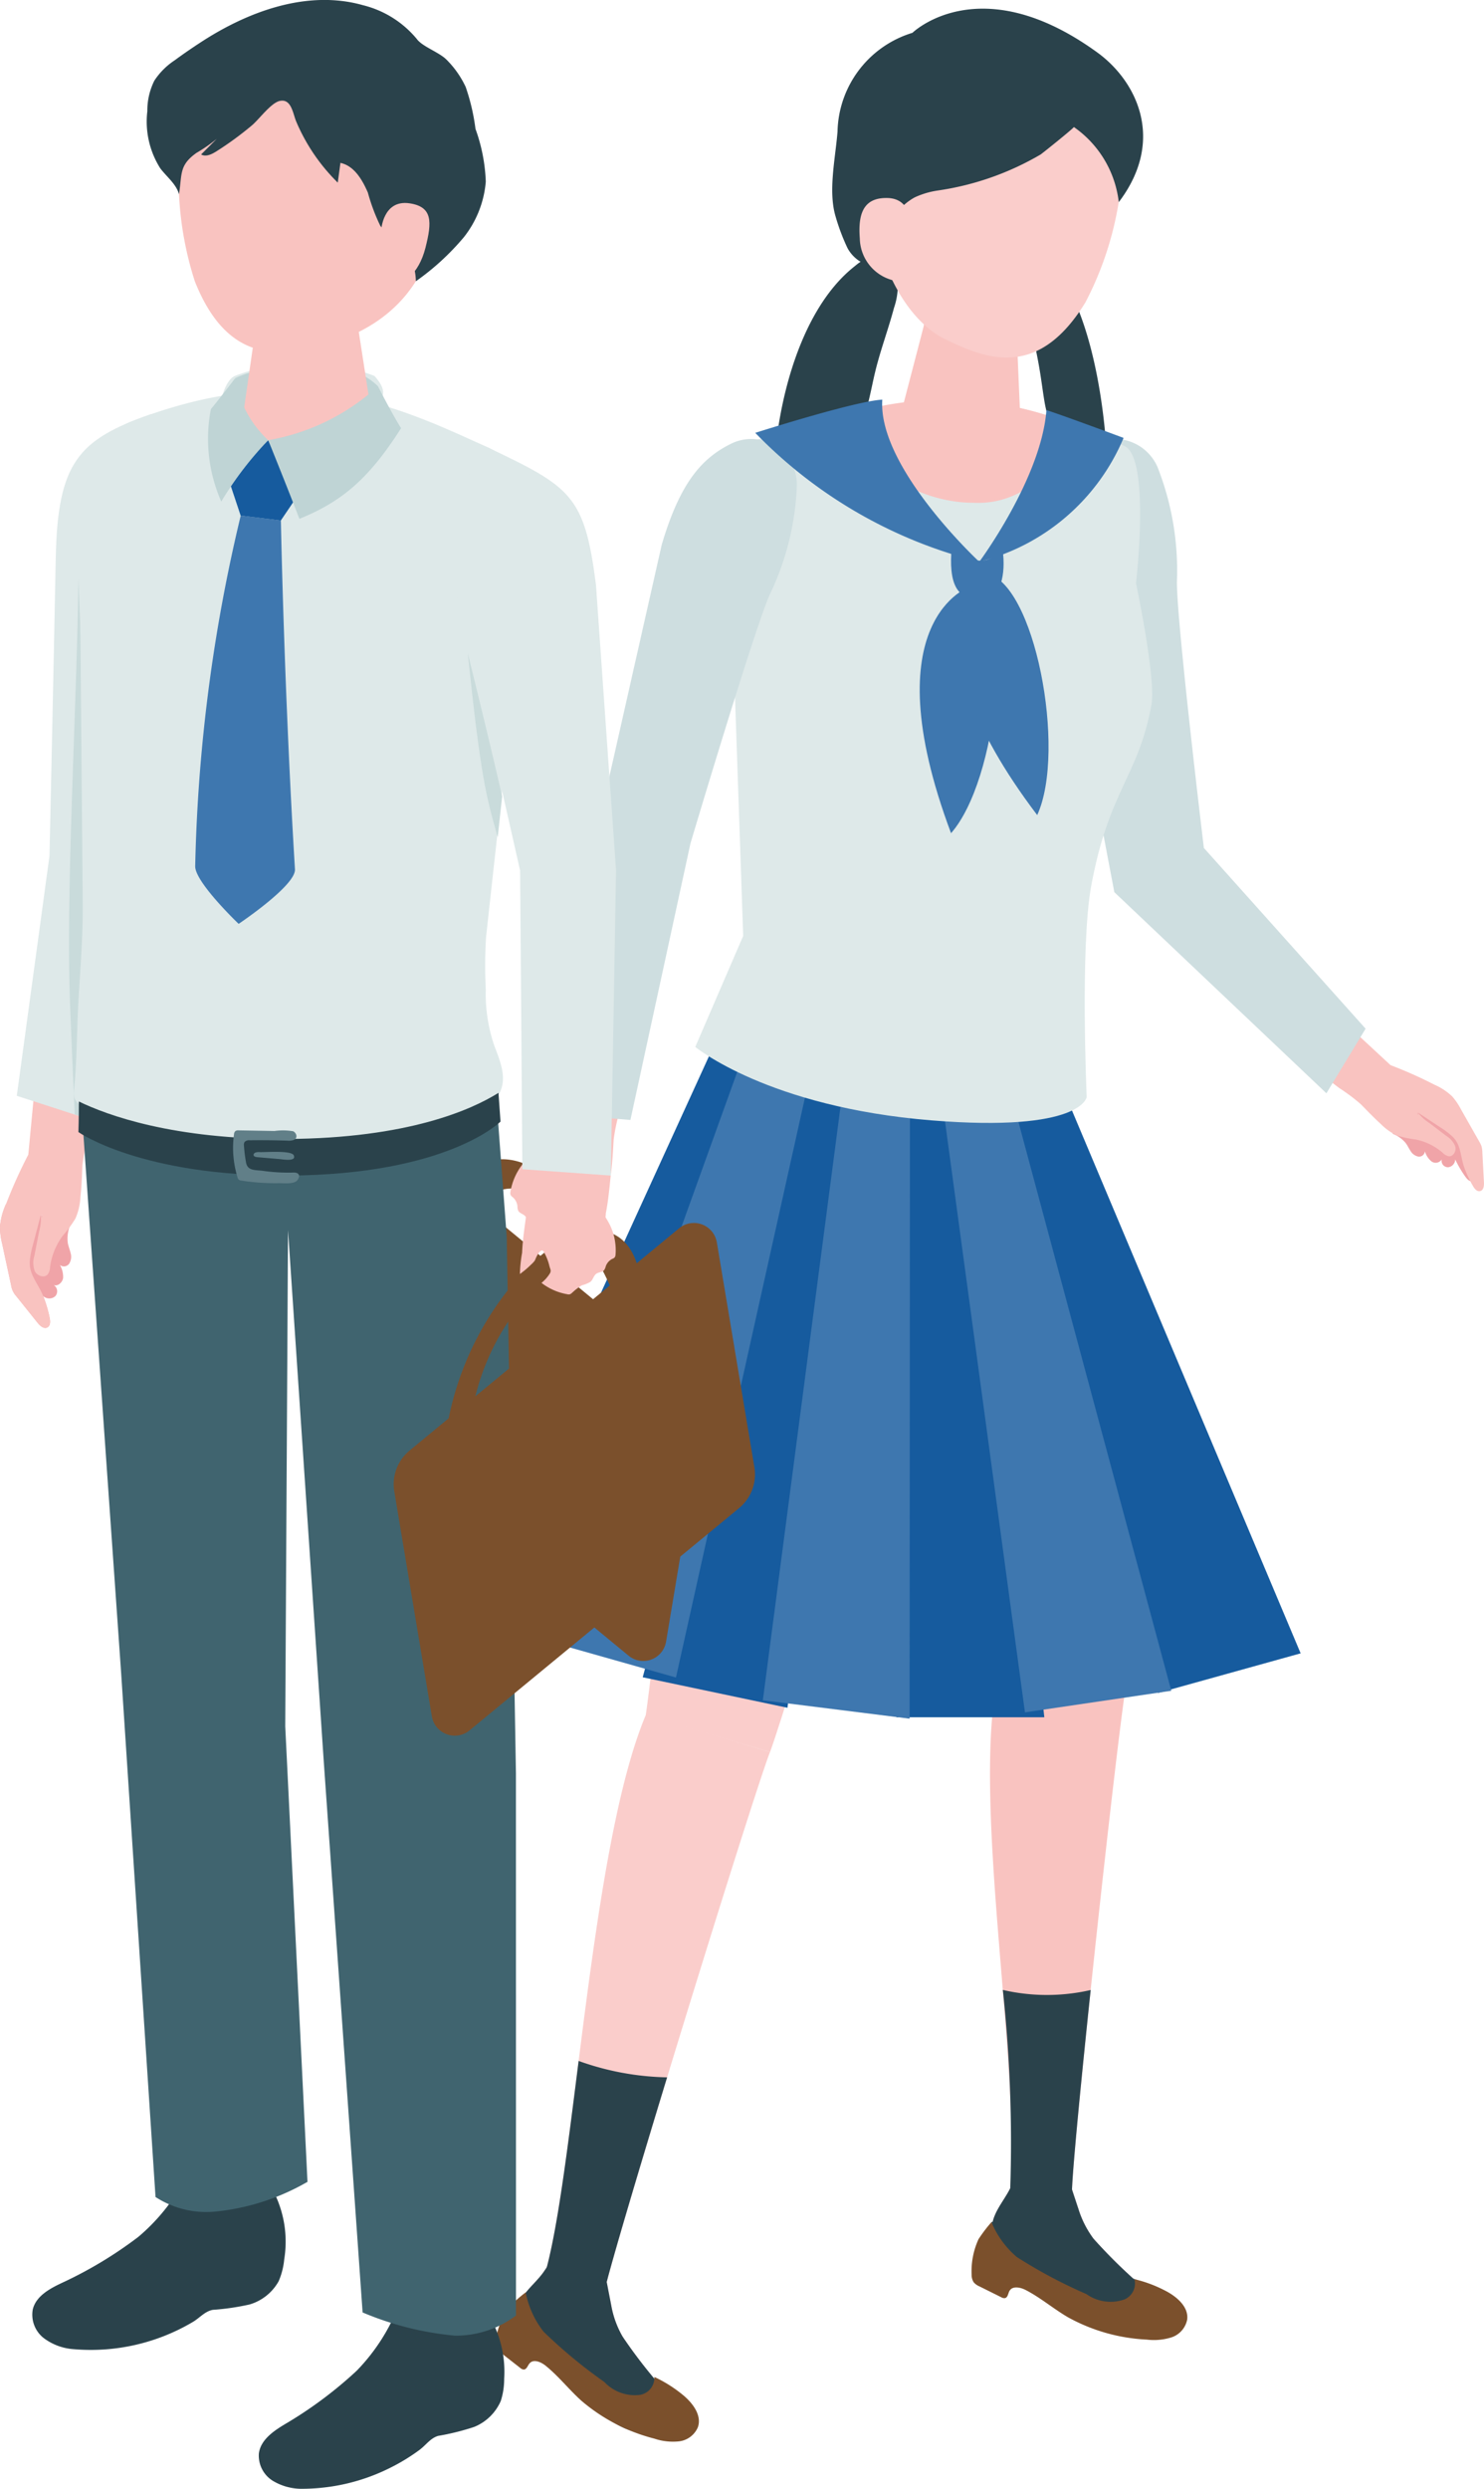 <svg xmlns="http://www.w3.org/2000/svg" width="94.879" height="159" viewBox="0 0 94.879 159"><g transform="translate(-1288.889 -762.246)"><g transform="translate(1310.957 762.796)"><g transform="translate(9.608 73.349)"><path d="M1381.344,963.429c1.1-7.591,3.183-33.817,3.183-33.817l5.952-1.875,8.674,5.8s-8.71,29.189-9.863,32.234Z" transform="translate(-1371.735 -927.737)" fill="#facdcb"/><g transform="translate(0 35.649)"><path d="M1381.28,1009.955c-1.17,3.038-9.427,29.793-10.524,34.186a4.338,4.338,0,0,1-3.884-.769c1.948-6.625,2.892-27.316,6.475-35.8Z" transform="translate(-1363.726 -1007.571)" fill="#facdcb"/><path d="M1364.8,1086.307l-.271.4c-.533.783-1.408,1.359-1.664,2.268-.311,1.1-.234,2.153.712,2.628.412.207,1.382.266,1.771.514a14.61,14.61,0,0,1,2.326,3,4.837,4.837,0,0,0,3.3,1.976c1.161.1,1.647.094,2.322-.492.845-.734-.645-1.955-1.347-2.6a31.63,31.63,0,0,1-2.395-3.112,6.075,6.075,0,0,1-.727-1.984l-.293-1.507Z" transform="translate(-1361.419 -1051.148)" fill="#facdcb"/><path d="M1364.8,1086.307l-.271.4c-.533.783-1.408,1.359-1.664,2.268-.311,1.1-.234,2.153.712,2.628.412.207,1.382.266,1.771.514a14.61,14.61,0,0,1,2.326,3,4.837,4.837,0,0,0,3.3,1.976c1.161.1,1.647.094,2.322-.492.845-.734-.645-1.955-1.347-2.6a31.63,31.63,0,0,1-2.395-3.112,6.075,6.075,0,0,1-.727-1.984l-.293-1.507Z" transform="translate(-1361.419 -1051.148)" fill="#2a424b"/><path d="M1369.986,1095.625a1.105,1.105,0,0,1-.9,1.142,2.673,2.673,0,0,1-2.3-.823,31.7,31.7,0,0,1-3.886-3.215,5.9,5.9,0,0,1-1.141-2.507,9.506,9.506,0,0,0-1.027.9,4.908,4.908,0,0,0-.887,2.127.894.894,0,0,0,.027.5.97.97,0,0,0,.316.343l1.219.953a.378.378,0,0,0,.228.106c.19,0,.25-.255.378-.4.256-.286.729-.081,1.027.161.828.669,1.489,1.521,2.281,2.232a11.552,11.552,0,0,0,4.661,2.42,3.745,3.745,0,0,0,1.575.177,1.5,1.5,0,0,0,1.215-.913c.255-.757-.331-1.531-.946-2.041A8.5,8.5,0,0,0,1369.986,1095.625Z" transform="translate(-1359.826 -1053.314)" fill="#7b502c"/><g transform="translate(3.146 22.122)"><path d="M1369.044,1057.112c-.725,5.732-1.362,10.923-2.172,13.679a4.338,4.338,0,0,0,3.884.769c.447-1.791,2.083-7.3,3.945-13.4A17.671,17.671,0,0,1,1369.044,1057.112Z" transform="translate(-1366.872 -1057.112)" fill="#2a424b"/></g></g></g><g transform="translate(35.552 75.589)"><path d="M1424.127,963.772c-.062-3.159-2.212-10.635-4.355-14.872a17.384,17.384,0,0,1-1.658-10.374l1.762-5.4,4.169-.37s9.045,17.13,8.279,31.363Z" transform="translate(-1417.925 -932.754)" fill="#f9c3c0"/><g transform="translate(4.491 30.71)"><path d="M1439.36,1002.18c-.523,2.878-3.308,28.313-3.482,32.371a3.462,3.462,0,0,1-3.952.05c.653-8.576-2.514-24.983-.745-33.075Z" transform="translate(-1429.452 -1001.526)" fill="#f9c3c0"/><path d="M1432.194,1082.534a5.993,5.993,0,0,1-1.363-2.444,1.668,1.668,0,0,1,1.54.321c2.205,1.823,3.5,2.321,4.155,2.431a11.792,11.792,0,0,1,3.55.927s1.176,1.816,1.112,2.383a9.652,9.652,0,0,1-4.794-.682A20.141,20.141,0,0,1,1432.194,1082.534Z" transform="translate(-1429.559 -1044.97)" fill="#112c36"/><path d="M1432.331,1073.948l-.2.449c-.391.88-1.135,1.607-1.248,2.567a2.249,2.249,0,0,0,1.194,2.43,11.547,11.547,0,0,1,1.791.607,20.179,20.179,0,0,1,2.429,2.368,5,5,0,0,0,3.667,1.463c1.107-.092,1.261-.183,1.813-.887.693-.882-.882-1.869-1.634-2.408a33.823,33.823,0,0,1-2.761-2.745,6.261,6.261,0,0,1-.963-1.885l-.488-1.474Z" transform="translate(-1429.574 -1041.609)" fill="#f9c3c0"/><path d="M1432.331,1073.948l-.2.449c-.391.88-1.135,1.607-1.248,2.567a2.249,2.249,0,0,0,1.194,2.43,11.547,11.547,0,0,1,1.791.607,20.179,20.179,0,0,1,2.429,2.368,5,5,0,0,0,3.667,1.463c1.107-.092,1.261-.183,1.813-.887.693-.882-.882-1.869-1.634-2.408a33.823,33.823,0,0,1-2.761-2.745,6.256,6.256,0,0,1-.963-1.885l-.488-1.474Z" transform="translate(-1429.574 -1041.609)" fill="#2a424b"/><path d="M1438.4,1083.814a1.107,1.107,0,0,1-.651,1.3,2.673,2.673,0,0,1-2.417-.345,31.717,31.717,0,0,1-4.452-2.37,5.9,5.9,0,0,1-1.621-2.227,9.45,9.45,0,0,0-.826,1.086,4.907,4.907,0,0,0-.442,2.262.892.892,0,0,0,.127.486.972.972,0,0,0,.378.272l1.385.689a.378.378,0,0,0,.244.058c.185-.042.194-.3.29-.465.194-.332.7-.226,1.039-.049.945.489,1.764,1.191,2.682,1.729a11.548,11.548,0,0,0,5.052,1.435,3.755,3.755,0,0,0,1.579-.142,1.5,1.5,0,0,0,1.006-1.138c.1-.793-.631-1.434-1.336-1.81A8.5,8.5,0,0,0,1438.4,1083.814Z" transform="translate(-1427.982 -1045.052)" fill="#7b502c"/><g transform="translate(2.004 20.284)"><path d="M1432.469,1046.95a91,91,0,0,1,.471,12.791,3.462,3.462,0,0,0,3.952-.05c.071-1.663.58-6.916,1.194-12.735A12.547,12.547,0,0,1,1432.469,1046.95Z" transform="translate(-1432.469 -1046.95)" fill="#2a424b"/></g></g></g><path d="M1489.9,916.672a3.822,3.822,0,0,1,1.2.648,4.106,4.106,0,0,1,.614.75l1.375,1.977a1.158,1.158,0,0,1,.25.658q.137.944.274,1.889c.032.217.026.5-.178.577s-.379-.109-.5-.276a7.265,7.265,0,0,1-.651-1.107.51.51,0,0,1-.458.5.412.412,0,0,1-.405-.5.456.456,0,0,1-.663.119,1.318,1.318,0,0,1-.412-.637.371.371,0,0,1-.425.335.738.738,0,0,1-.486-.348c-.116-.169-.2-.361-.323-.524a2.032,2.032,0,0,0-.829-.584Z" transform="translate(-1421.314 -848.264)" fill="#f0a4a8"/><path d="M1481.65,912.9a2.985,2.985,0,0,0,.979,1.031l1.092.83a1.39,1.39,0,0,1,.568.667c.08.287-.123.662-.418.631a.765.765,0,0,1-.39-.228,3.829,3.829,0,0,0-1.716-.843,6.931,6.931,0,0,1-1.2-.254,3.535,3.535,0,0,1-1.025-.725c-.447-.406-.861-.837-1.279-1.265a11.715,11.715,0,0,0-1.385-1.04c-1.032-.777-2.019-1.612-3.045-2.4l2.479-2.624,3.843,3.559a27.156,27.156,0,0,1,2.813,1.252,3.822,3.822,0,0,1,1.135.753,4.121,4.121,0,0,1,.543.8l1.189,2.094a1.528,1.528,0,0,1,.13.268,1.546,1.546,0,0,1,.059.41q.051.953.1,1.906c.012.219-.02.5-.23.559s-.368-.143-.471-.32a7.358,7.358,0,0,1-.548-1.161c-.261-.711-.2-1.434-.735-1.972a4.947,4.947,0,0,0-.8-.612l-1.458-.967a.124.124,0,0,0,.063.167" transform="translate(-1413.315 -842.737)" fill="#f9c3c0"/><path d="M1446.271,826.835a2.991,2.991,0,0,0-4.991-.778c-1.4,1.635-2.089,3.655-1.57,7.911l3.8,20.028,13.559,12.849,2.506-4.127-10.34-11.546s-1.743-14.44-1.724-17.015A18,18,0,0,0,1446.271,826.835Z" transform="translate(-1394.334 -797.547)" fill="#cedee0"/><g transform="translate(7.321 64.426)"><path d="M1418.1,917.773l-.87,40.264h9.456l-4.359-40.264Z" transform="translate(-1389.307 -913.299)" fill="#165b9e"/><path d="M1391.389,914.512l-10.478,39.164,9.254,1.948,5.361-40.065Z" transform="translate(-1369.208 -911.494)" fill="#165b9e"/><path d="M1371.787,907.755,1354.7,945.142l8.874,3.268,12.176-38.9Z" transform="translate(-1354.703 -907.755)" fill="#165b9e"/><path d="M1403.323,916.359l-5.212,39.81,9.383,1.175.023-40.353Z" transform="translate(-1378.728 -912.517)" fill="#3e77af"/><path d="M1430.188,915.214l10.949,39.1,9.111-2.532-15.988-37.929Z" transform="translate(-1396.481 -911.129)" fill="#165b9e"/><path d="M1423.514,916.743l5.414,40,9.355-1.381L1427.7,916Z" transform="translate(-1392.787 -912.319)" fill="#3e77af"/><path d="M1379.146,910.422l-13.852,38.432,9.1,2.574,8.82-39.623Z" transform="translate(-1360.565 -909.231)" fill="#3e77af"/></g><path d="M1399.642,813.476c1.308-.07,2.732.141,3.835-.565a4.416,4.416,0,0,0,1.654-3.064c.12-.61.42-1.2.575-1.817.164-.653.286-1.316.446-1.971.333-1.363.831-2.681,1.191-4.037a4.338,4.338,0,0,0,.1-2.533c-.179-.5-.568-1.016-1.136-.9a3.586,3.586,0,0,0-1.457.756C1401.089,802.284,1399.637,809,1399.642,813.476Z" transform="translate(-1372.254 -782.901)" fill="#2a424b"/><path d="M1440.922,813.476c-.873-.07-1.823.141-2.559-.565a5.309,5.309,0,0,1-1.1-3.064c-.08-.61-.28-1.2-.384-1.817-.11-.653-.191-1.316-.3-1.971-.222-1.363-.554-2.681-.794-4.037a6.421,6.421,0,0,1-.065-2.533c.119-.5.379-1.016.758-.9a2.277,2.277,0,0,1,.972.756C1439.957,802.284,1440.925,809,1440.922,813.476Z" transform="translate(-1392.165 -782.901)" fill="#2a424b"/><path d="M1388.436,860.776l3.063-7.089-.912-26.645c-.543-3.182-.454-4.1-.118-4.546.513-.173,2.8-.747,3.567-.946,6.068-1.649,11.391-4.2,21.862.851,1.434.693.931,6.847.717,8.747,0,0,1.283,6.1.99,7.735-.828,4.626-2.723,5.448-3.854,11.608-.717,3.905-.29,13.489-.29,13.489s-.3,2.269-9.918,1.49C1393.067,864.621,1388.436,860.776,1388.436,860.776Z" transform="translate(-1366.052 -794.441)" fill="#dee9e9"/><path d="M1422.284,805.1c-1.89-.191-3,.77-3.1,1.692l-1.583,6.076c-.021,1.078,1.708,2.128,3.862,2.346s3.916-.479,3.937-1.556l-.278-6.547C1425.144,806.16,1424.173,805.287,1422.284,805.1Z" transform="translate(-1382.196 -786.498)" fill="#f9c3c0"/><path d="M1421.695,768.34c-5.687-.936-7.989,3.058-8.881,8.233.529,6.314,2.913,9.577,5.076,10.633,2.635,1.286,5.958,2.6,8.983-2.347a20.969,20.969,0,0,0,2.371-10.688C1428.957,772.212,1427.382,769.275,1421.695,768.34Z" transform="translate(-1379.544 -766.093)" fill="#facdcb"/><path d="M1423.48,771.041c.049.032-2,1.675-2.123,1.756a18.143,18.143,0,0,1-6.6,2.306,5.333,5.333,0,0,0-1.448.433,3.771,3.771,0,0,0-.936.731,6.666,6.666,0,0,0-1.757,3.679,2.312,2.312,0,0,1-1.6-1.158,13.265,13.265,0,0,1-.777-2.064c-.47-1.619,0-3.7.134-5.389a6.749,6.749,0,0,1,4.79-6.311s4.3-4.2,11.824,1.259c2.482,1.8,4.4,5.565,1.368,9.559A6.789,6.789,0,0,0,1423.48,771.041Z" transform="translate(-1376.894 -763.477)" fill="#2a424b"/><path d="M1415.184,792.545s.234-1.94-1.463-1.973c-1.448-.028-1.887.9-1.755,2.578a2.818,2.818,0,0,0,2.3,2.719C1415.261,796,1415.184,792.545,1415.184,792.545Z" transform="translate(-1379.063 -778.472)" fill="#facdcb"/><g transform="translate(32.513 24.982)"><path d="M1418.765,826.01a5.65,5.65,0,0,0,5.946-5.154,21.39,21.39,0,0,0-13.592-.6C1411.167,823.464,1415.046,826.01,1418.765,826.01Z" transform="translate(-1411.119 -819.423)" fill="#f9c3c0"/></g><path d="M1429.1,830.611s3.959-5.329,4.293-9.691c1.022.323,4.932,1.776,4.932,1.776A13.6,13.6,0,0,1,1429.1,830.611Z" transform="translate(-1388.557 -795.269)" fill="#3e77af"/><path d="M1425.1,840.5s2,1.975,3.226,0c.222,1.279.125,3.254-1.251,3.343C1425.381,843.953,1424.9,842.809,1425.1,840.5Z" transform="translate(-1386.321 -806.106)" fill="#3e77af"/><path d="M1423.806,846.157s-6.37,2.06-1.231,15.762C1425.565,858.516,1426.7,847.5,1423.806,846.157Z" transform="translate(-1383.838 -809.237)" fill="#3e77af"/><path d="M1427.842,844.252s-5.516,3.794,3.324,15.456C1433.06,855.592,1431,844.711,1427.842,844.252Z" transform="translate(-1386.921 -808.183)" fill="#3e77af"/><g transform="translate(0 27.488)"><path d="M1360.242,941.457l-17.115-14.1a1.477,1.477,0,0,0-2.4.9l-2.385,14.265a2.769,2.769,0,0,0,.97,2.594l17.115,14.1a1.477,1.477,0,0,0,2.4-.9l2.384-14.265A2.769,2.769,0,0,0,1360.242,941.457Z" transform="translate(-1338.309 -881.477)" fill="#7b502c"/><path d="M1362.043,930.575c-3.244-3.309-6.357-3.275-7.16-.028l1.235,1.018c.735-2.209,3.048-2.131,5.455.323a15.088,15.088,0,0,1,3.791,7.3l1.671,1.377A19.345,19.345,0,0,0,1362.043,930.575Z" transform="translate(-1347.482 -882.078)" fill="#7b502c"/><path d="M1366.045,922.558l.022-.039a3.506,3.506,0,0,1,.606-.854c.23-.216.37.4.4.524a1.544,1.544,0,0,0,.039.214,1.808,1.808,0,0,0,.182.316,6.1,6.1,0,0,0,.571.777,9.252,9.252,0,0,0,.192-1.416c.183-.909.243-1.833.352-2.752.077-.653.109-1.3.147-1.951a12.705,12.705,0,0,1,.394-1.842c.293-1.375.507-2.764.789-4.141l-3.908-.385q-.157,1.45-.314,2.9l-.212,1.953c-.064.589-.038.86-.531,1.252a14.37,14.37,0,0,0-1.781,1.55,3.852,3.852,0,0,0-1.039,2.082.345.345,0,0,0,.013.178.463.463,0,0,0,.138.146.875.875,0,0,1,.3.575.793.793,0,0,0,.048.285c.085.166.309.2.437.337.158.168.134.443.266.632.12.171.34.234.5.362a3.817,3.817,0,0,1,.535.67.4.4,0,0,0,.115.11.381.381,0,0,0,.177.033,3.872,3.872,0,0,0,1.836-.335,2.438,2.438,0,0,1-.407-.781C1365.882,922.771,1365.946,922.732,1366.045,922.558Z" transform="translate(-1351.39 -872.619)" fill="#f9c3c0"/><path d="M1383.518,827.959a2.917,2.917,0,0,0-4.163-2.635c-1.887.92-3.289,2.459-4.476,6.467l-4.383,19.391-2.684,16.947,5.064.42,3.839-17.669s4.049-13.595,5.066-15.891A17.547,17.547,0,0,0,1383.518,827.959Z" transform="translate(-1354.638 -825.035)" fill="#cedee0"/></g><path d="M1411.343,829.783s-6.5-6.024-6.2-10.359c-1.722.083-8.123,2.121-8.123,2.121A29.937,29.937,0,0,0,1411.343,829.783Z" transform="translate(-1370.801 -794.441)" fill="#3e77af"/></g><g transform="translate(1288.889 762.246)"><g transform="translate(0 67.901)"><path d="M1289.278,934.5a4.285,4.285,0,0,0-.388,1.481,4.614,4.614,0,0,0,.144,1.08q.285,1.323.57,2.646a1.719,1.719,0,0,0,.092.322,1.738,1.738,0,0,0,.257.388l1.342,1.675c.154.192.391.405.612.3s.2-.4.156-.622a8.158,8.158,0,0,0-.41-1.384.574.574,0,0,0,.766.011.464.464,0,0,0-.1-.715c.271.1.563-.168.606-.453a1.486,1.486,0,0,0-.207-.828.416.416,0,0,0,.6-.092.83.83,0,0,0,.087-.666c-.05-.225-.145-.439-.183-.667a2.289,2.289,0,0,1,.156-1.129Z" transform="translate(-1288.89 -925.483)" fill="#f0a4a8"/><path d="M1291.434,923.516a3.359,3.359,0,0,1-.05,1.6l-.295,1.514a1.565,1.565,0,0,0,.023.984c.147.3.6.464.824.216a.861.861,0,0,0,.156-.482,4.31,4.31,0,0,1,.808-1.992,7.8,7.8,0,0,0,.817-1.111,3.987,3.987,0,0,0,.317-1.375c.071-.676.1-1.347.125-2.017a13.139,13.139,0,0,1,.383-1.908c.284-1.425.487-2.863.76-4.29l-4.044-.345-.559,5.862a30.426,30.426,0,0,0-1.422,3.155,4.285,4.285,0,0,0-.388,1.481,4.613,4.613,0,0,0,.144,1.08q.285,1.323.57,2.646a1.3,1.3,0,0,0,.349.71l1.342,1.675c.154.192.391.406.612.3s.2-.4.156-.621a8.16,8.16,0,0,0-.41-1.384c-.312-.792-.9-1.354-.859-2.2a5.526,5.526,0,0,1,.211-1.11q.25-.952.5-1.9a.139.139,0,0,1,.073.187" transform="translate(-1288.89 -914.306)" fill="#f9c3c0"/></g><path d="M1340.279,1091.966a1.762,1.762,0,0,1,.349.481,7.038,7.038,0,0,1,.992,4.07,4.656,4.656,0,0,1-.215,1.417,3.139,3.139,0,0,1-1.705,1.666,15.763,15.763,0,0,1-2.3.572c-.5.144-.778.589-1.2.9a12.447,12.447,0,0,1-1.86,1.135,12.632,12.632,0,0,1-5.553,1.345,3.577,3.577,0,0,1-1.972-.518,1.891,1.891,0,0,1-.878-1.754c.13-.911,1.024-1.479,1.818-1.946a26.349,26.349,0,0,0,4.435-3.324,12.472,12.472,0,0,0,2.724-4.271,24.528,24.528,0,0,1,4.511,0C1339.858,1091.777,1340.082,1091.795,1340.279,1091.966Z" transform="translate(-1309.385 -944.548)" fill="#2a424b"/><path d="M1308.719,1074.135a1.768,1.768,0,0,1,.3.513,7.031,7.031,0,0,1,.586,4.147,4.639,4.639,0,0,1-.353,1.389,3.135,3.135,0,0,1-1.861,1.489,15.681,15.681,0,0,1-2.347.343c-.516.094-.832.51-1.281.775a12.8,12.8,0,0,1-7.622,1.738,3.578,3.578,0,0,1-1.911-.709,1.891,1.891,0,0,1-.7-1.832c.218-.894,1.165-1.371,2-1.757a26.288,26.288,0,0,0,4.741-2.871,12.475,12.475,0,0,0,3.131-3.982,24.591,24.591,0,0,1,4.489.447C1308.318,1073.9,1308.54,1073.945,1308.719,1074.135Z" transform="translate(-1291.434 -934.445)" fill="#2a424b"/><path d="M1328.443,963.93l-.588-34.273-.579-7.7s-3.455,3.271-13.782,3.625c-8.495.292-12.737-2.921-12.737-2.921l2.447,34.886L1305.4,991a5.954,5.954,0,0,0,3.751.938,14.631,14.631,0,0,0,5.965-1.907l-1.422-29.1.177-31.7,2.293,34.052,2.476,35.093a19.919,19.919,0,0,0,5.893,1.483,6.4,6.4,0,0,0,3.914-1.287Z" transform="translate(-1295.457 -850.638)" fill="#40646f"/><path d="M1293.387,849.721s.259-11.707.4-19.018c.12-6.116,1.445-7.578,6.08-9.2,4.016,4.8,1.04,28.88,1.04,28.88l-4.231,16.41-5.38-1.743Z" transform="translate(-1290.223 -795.041)" fill="#dee9e9"/><path d="M1300.117,863.592l.331,16.08-1.314-.426s-.293-6.315-.34-8.42c-.161-7.343.5-18.511.575-25.823Z" transform="translate(-1294.357 -808.049)" fill="#c9dbdb"/><path d="M1326.183,863.611a1.314,1.314,0,0,0,.3-.283c.82-1.073.271-2.289-.138-3.376a10.288,10.288,0,0,1-.535-3.581,29.954,29.954,0,0,1,.015-3.321l2.844-25.81a4.986,4.986,0,0,0-2.946-5.587c-5.579-2.527-12.111-5.663-22.652-1.525-1.444.567-1.983,2.307-2.481,3.773a15.475,15.475,0,0,0-.822,5.505s.116,3.2.116,3.2q.078,9.15.156,18.3c.017,2.022-.146,4.038-.265,6.056-.115,1.949-.093,3.847-.282,5.791a1.283,1.283,0,0,0,.046.638,1.23,1.23,0,0,0,.559.514,19.955,19.955,0,0,0,7.549,2.356,58.8,58.8,0,0,0,7.95.275,14.151,14.151,0,0,0,7.062-1.423l2.291-.962A6.615,6.615,0,0,0,1326.183,863.611Z" transform="translate(-1294.751 -793.169)" fill="#dee9e9"/><path d="M1358.055,864.851s-.834-3.678-2.2-9.145c.827,7.86,1.16,9.1,1.917,11.748Z" transform="translate(-1325.95 -813.972)" fill="#c9dbdb"/><path d="M1321.44,814.989a12.41,12.41,0,0,1,8.92,0c1.245,1.394,0,1.68,0,1.68l-9.8-.153S1320.838,815.234,1321.44,814.989Z" transform="translate(-1306.418 -790.971)" fill="#dee9e9"/><path d="M1296.98,947.832" transform="translate(-1293.367 -864.96)" fill="#f9c3c0"/><path d="M1322.516,815.225c1.556-.771,6.772-1.822,9.129.513a14.58,14.58,0,0,0,.443,2.125l-4.562,1.638-4.9-.692A26.21,26.21,0,0,1,1322.516,815.225Z" transform="translate(-1307.48 -791.061)" fill="#bfd4d5"/><path d="M1319.738,836.014l2.567.314s.207,10.921.9,22.283c.063,1.04-3.6,3.487-3.6,3.487s-2.8-2.665-2.778-3.687A105.044,105.044,0,0,1,1319.738,836.014Z" transform="translate(-1304.347 -803.074)" fill="#3e77af"/><path d="M1327.651,804.141c2.076,0,3.18,1.168,3.18,2.18l1.052,6.78c-.1,1.174-2.092,2.125-4.457,2.125s-4.206-.952-4.109-2.125l1.023-7.088C1324.424,804.983,1325.576,804.141,1327.651,804.141Z" transform="translate(-1307.942 -785.433)" fill="#f9c3c0"/><path d="M1321.5,827.564l2.585-2.333,1.993,3.381-1.184,1.749-2.567-.314Z" transform="translate(-1306.941 -797.106)" fill="#165b9e"/><path d="M1327.293,820.958s1.064,2.619,1.994,5.024c2.589-1.062,4.357-2.414,6.5-5.794-.618-.983-1.477-2.678-1.477-2.678A13.925,13.925,0,0,1,1327.293,820.958Z" transform="translate(-1310.144 -792.833)" fill="#bfd4d5"/><path d="M1322.55,820.322a6.89,6.89,0,0,1-2.113-3.961s-.994,1.3-1.552,1.976a9.949,9.949,0,0,0,.664,5.905,22.1,22.1,0,0,1,3-3.92" transform="translate(-1305.402 -792.197)" fill="#bfd4d5"/><path d="M1323.6,767.112c5.911.045,7.543,4.483,7.543,9.87,0,7.015-4.613,9.173-6.983,9.864-2.887.842-6.476,1.592-8.671-3.936a21.5,21.5,0,0,1-.535-11.217C1315.582,769.762,1317.686,767.068,1323.6,767.112Z" transform="translate(-1303.033 -764.939)" fill="#f9c3c0"/><path d="M1316.646,770.255c.447-.373,1.217-1.436,1.775-1.559.752-.167.838.8,1.061,1.326a12.05,12.05,0,0,0,2.652,3.892l.17-1.261c.879.186,1.4,1.077,1.755,1.9a12.24,12.24,0,0,0,.791,2.112c.245.344.731.536,1.053.811a3.829,3.829,0,0,1,1.224,2.739,16.023,16.023,0,0,0,3.071-2.817,6.594,6.594,0,0,0,1.4-3.55,11.077,11.077,0,0,0-.66-3.371,13.228,13.228,0,0,0-.626-2.676,6.1,6.1,0,0,0-1.237-1.755c-.479-.473-1.538-.823-1.891-1.313a6.484,6.484,0,0,0-3.431-2.153c-3.591-1.021-7.411.429-10.384,2.371-.564.368-1.12.748-1.662,1.148a4.516,4.516,0,0,0-1.3,1.3,4.275,4.275,0,0,0-.448,1.955,5.573,5.573,0,0,0,.826,3.645c.414.549,1.013.995,1.2,1.656.2-1.29-.006-1.843,1.113-2.64a9.875,9.875,0,0,0,1.3-.9l-1,1c.3.17.671-.008.963-.191A20.764,20.764,0,0,0,1316.646,770.255Z" transform="translate(-1300.539 -762.246)" fill="#2a424b"/><path d="M1343.19,793.048s.1-2,1.823-1.74c1.469.224,1.434,1.176,1.009,2.845s-1.446,2.463-2.478,2.416S1343.19,793.048,1343.19,793.048Z" transform="translate(-1318.822 -778.318)" fill="#f9c3c0"/><g transform="translate(25.17 69.726)"><path d="M1346.272,951.759l17.233-14.2a1.487,1.487,0,0,1,2.413.9l2.4,14.364a2.789,2.789,0,0,1-.977,2.612l-17.233,14.2a1.487,1.487,0,0,1-2.412-.9l-2.4-14.363A2.79,2.79,0,0,1,1346.272,951.759Z" transform="translate(-1345.257 -928.811)" fill="#7b502c"/><path d="M1357.924,940.8c3.267-3.333,6.4-3.3,7.209-.028l-1.244,1.025c-.74-2.224-3.069-2.146-5.492.325a15.19,15.19,0,0,0-3.817,7.346l-1.683,1.387A19.481,19.481,0,0,1,1357.924,940.8Z" transform="translate(-1349.486 -929.417)" fill="#7b502c"/><path d="M1365.214,929.594l-.012-.041a3.337,3.337,0,0,0-.372-.93c-.165-.252-.433.287-.485.4a1.449,1.449,0,0,1-.084.19,1.767,1.767,0,0,1-.239.253,5.846,5.846,0,0,1-.705.594,8.772,8.772,0,0,1,.14-1.358c.033-.885.184-1.758.29-2.636.075-.624.19-1.234.3-1.846a12.154,12.154,0,0,0,.046-1.8c.036-1.343.149-2.682.2-4.025l3.717.52q-.179,1.383-.358,2.766-.12.931-.241,1.863c-.073.561-.158.808.212,1.282a13.742,13.742,0,0,1,1.307,1.841,3.682,3.682,0,0,1,.5,2.167.331.331,0,0,1-.052.163.431.431,0,0,1-.161.1.838.838,0,0,0-.41.466.749.749,0,0,1-.109.254c-.115.135-.332.118-.481.215-.185.12-.223.382-.389.527a2.043,2.043,0,0,1-.55.224,3.647,3.647,0,0,0-.648.5.38.38,0,0,1-.131.076.362.362,0,0,1-.172-.009,3.7,3.7,0,0,1-1.631-.723,2.327,2.327,0,0,0,.554-.634C1365.317,929.828,1365.266,929.778,1365.214,929.594Z" transform="translate(-1355.246 -918.393)" fill="#f9c3c0"/></g><g transform="translate(5.014 69.821)"><path d="M1300.147,919.156c0,1.072-.029,1.954-.029,1.954s3.987,2.828,13.386,2.778c10.238-.054,13.6-3.448,13.6-3.448l-.13-1.836c-1.7,1.065-5.77,2.906-13.545,2.947C1306.187,921.59,1301.949,920.03,1300.147,919.156Z" transform="translate(-1300.118 -918.605)" fill="#2a424b"/><g transform="translate(9.889 2.393)"><path d="M1322.616,923.967a.32.32,0,0,0-.207.045.309.309,0,0,0-.088.21,6.4,6.4,0,0,0,.224,2.74.316.316,0,0,0,.083.155.323.323,0,0,0,.163.058,13.823,13.823,0,0,0,2.37.165c.307-.005.871.067,1.136-.119.156-.11.295-.417.054-.525a.621.621,0,0,0-.268-.032,11.5,11.5,0,0,1-1.9-.11c-.468-.066-.991.02-1.09-.526a9.879,9.879,0,0,1-.134-1.075.375.375,0,0,1,.039-.243.384.384,0,0,1,.324-.11q1.209-.016,2.418.024a.957.957,0,0,0,.377-.037c.327-.125.19-.465-.011-.563a3.969,3.969,0,0,0-1.2-.017Z" transform="translate(-1322.264 -923.964)" fill="#617f88"/><path d="M1325.589,927.063a.664.664,0,0,0-.275.028c-.084.034-.146.118-.112.191s.158.1.258.107l1.39.118c.207.018,1.113.185.909-.246C1327.61,926.943,1325.934,927.076,1325.589,927.063Z" transform="translate(-1323.885 -925.67)" fill="#617f88"/></g></g><path d="M1356.046,826.231c5.362,2.548,6.213,3.075,6.943,8.775l1.284,18.266-.335,19.492-5.652-.406-.145-19.081-2.715-11.978C1351.735,829.76,1356.046,826.231,1356.046,826.231Z" transform="translate(-1324.888 -797.659)" fill="#dee9e9"/></g></g></svg>